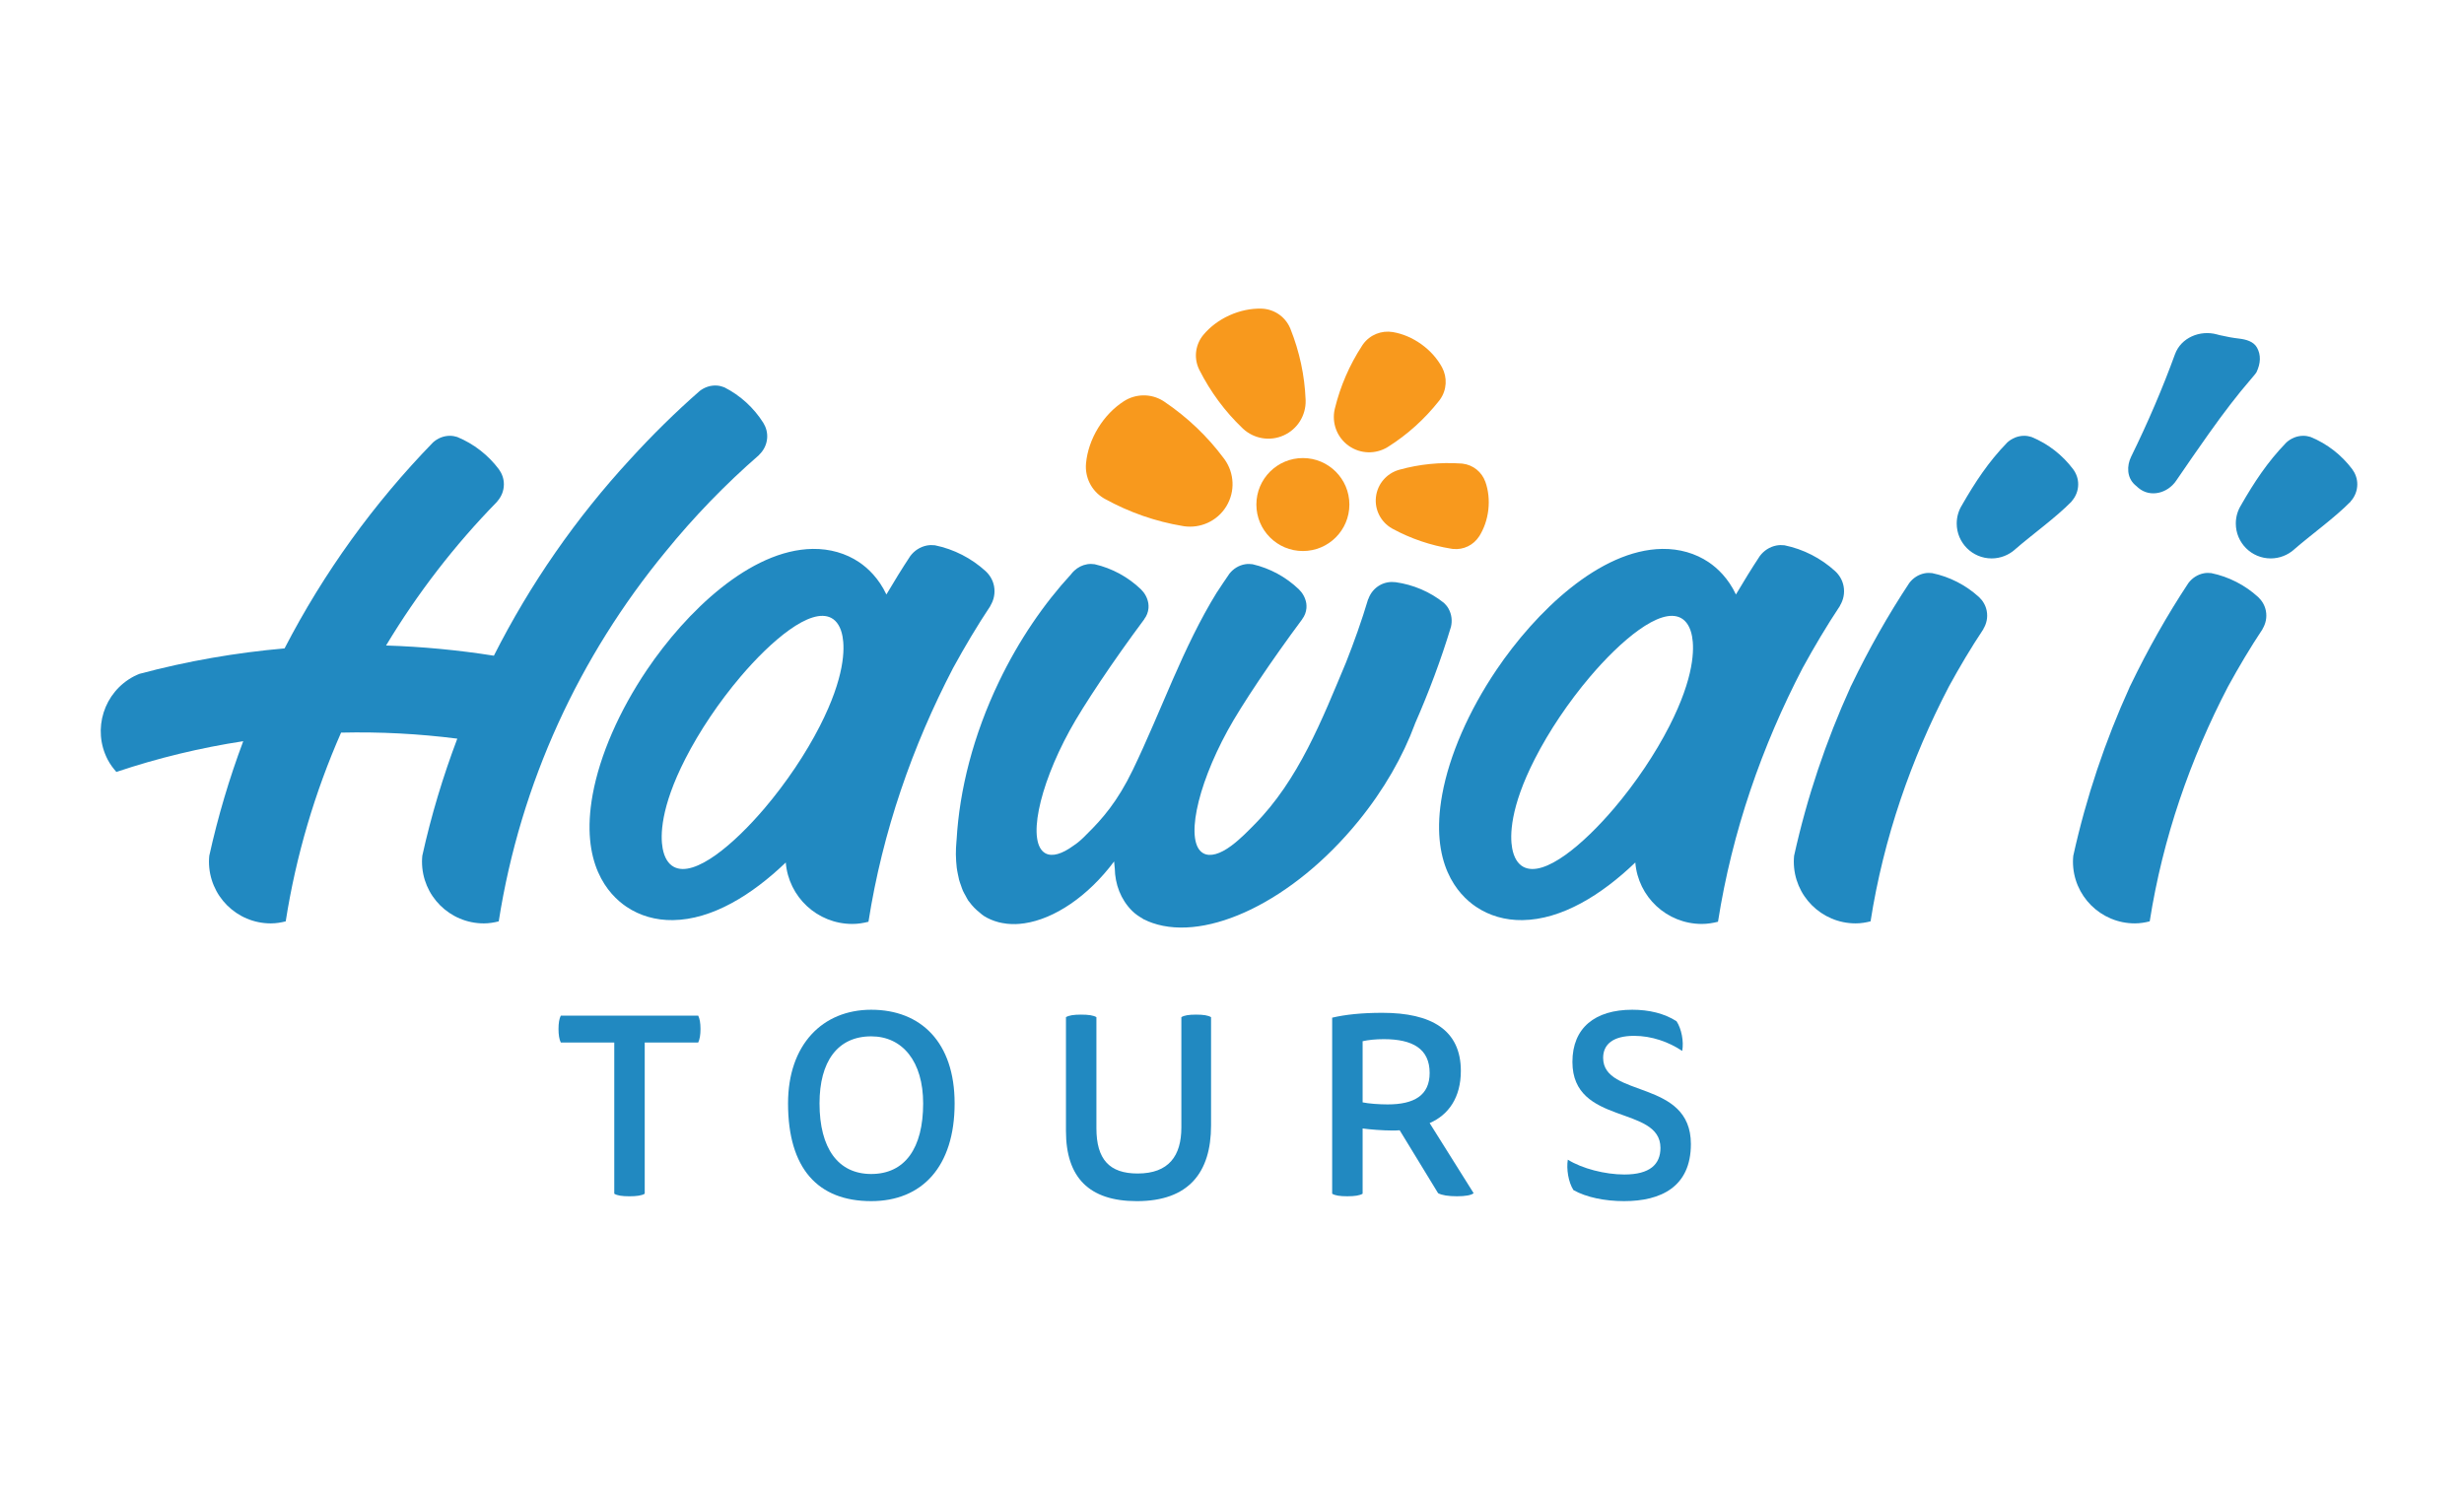 <svg xmlns="http://www.w3.org/2000/svg" width="192" height="117" viewBox="0 0 192 117" fill="none"><path d="M155.193 43.515C155.881 43.515 156.521 43.251 157.001 42.831C157.003 42.833 156.987 42.836 156.989 42.837C158.336 41.662 160.171 40.358 161.423 39.081C161.42 39.079 161.416 39.075 161.416 39.075C161.737 38.72 161.937 38.255 161.937 37.738C161.937 37.296 161.786 36.894 161.542 36.563C160.713 35.46 159.598 34.585 158.301 34.052C158.122 33.998 157.935 33.959 157.736 33.959C157.225 33.959 156.765 34.161 156.412 34.479C154.918 36.015 153.882 37.626 152.915 39.3L152.919 39.302C152.636 39.732 152.471 40.242 152.471 40.794C152.471 42.296 153.689 43.515 155.193 43.515Z" fill="#2189C1"></path><path d="M176.941 43.515C177.629 43.515 178.269 43.251 178.749 42.831C178.751 42.833 178.735 42.836 178.737 42.837C180.084 41.662 181.919 40.358 183.171 39.081C183.168 39.079 183.164 39.075 183.164 39.075C183.485 38.72 183.685 38.255 183.685 37.738C183.685 37.296 183.534 36.894 183.291 36.563C182.461 35.46 181.346 34.585 180.049 34.052C179.87 33.998 179.683 33.959 179.484 33.959C178.973 33.959 178.513 34.161 178.16 34.479C176.666 36.015 175.63 37.626 174.663 39.3L174.667 39.302C174.384 39.732 174.219 40.242 174.219 40.794C174.219 42.296 175.437 43.515 176.941 43.515Z" fill="#2189C1"></path><path d="M154.545 49.014C154.796 48.606 154.907 48.112 154.81 47.604C154.727 47.17 154.505 46.803 154.203 46.522C153.181 45.594 151.924 44.942 150.551 44.659C150.364 44.639 150.174 44.636 149.979 44.673C149.476 44.769 149.061 45.052 148.775 45.431C147.105 47.955 145.616 50.597 144.299 53.327L144.18 53.564L144.184 53.569C142.292 57.731 140.81 62.118 139.801 66.683C139.787 66.832 139.777 66.982 139.777 67.136C139.777 69.798 141.934 71.955 144.597 71.955C145 71.955 145.384 71.891 145.758 71.797C146.777 65.29 148.922 59.136 151.863 53.496C152.699 51.968 153.588 50.47 154.554 49.019C154.551 49.018 154.548 49.016 154.545 49.014Z" fill="#2189C1"></path><path d="M176.299 49.014C176.549 48.606 176.659 48.112 176.563 47.604C176.481 47.17 176.257 46.803 175.956 46.522C174.935 45.594 173.678 44.942 172.303 44.659C172.117 44.639 171.926 44.636 171.731 44.673C171.228 44.769 170.815 45.052 170.527 45.431C168.858 47.955 167.37 50.597 166.051 53.327L165.932 53.564L165.936 53.569C164.044 57.731 162.564 62.118 161.555 66.683C161.541 66.832 161.529 66.982 161.529 67.136C161.529 69.798 163.688 71.955 166.351 71.955C166.753 71.955 167.137 71.891 167.51 71.797C168.53 65.29 170.676 59.136 173.615 53.496C174.453 51.968 175.342 50.47 176.307 49.019C176.305 49.018 176.302 49.016 176.299 49.014Z" fill="#2189C1"></path><path d="M67.672 71.829C68.775 64.795 71.095 58.143 74.272 52.046C75.177 50.394 76.138 48.774 77.181 47.206C77.178 47.205 77.175 47.202 77.173 47.2C77.443 46.759 77.561 46.224 77.458 45.676C77.369 45.206 77.127 44.809 76.802 44.507C75.698 43.502 74.34 42.798 72.855 42.492C72.653 42.47 72.447 42.468 72.236 42.507C71.692 42.61 71.244 42.916 70.934 43.326C70.284 44.308 69.669 45.312 69.07 46.325C68.468 45.051 67.62 44.265 66.951 43.813C65.917 43.115 64.664 42.756 63.331 42.774C58.454 42.841 53.462 47.684 50.415 52.192C48.245 55.406 46.742 58.856 46.184 61.903C45.195 67.309 47.409 69.711 48.815 70.66C49.85 71.361 51.102 71.72 52.436 71.701C55.49 71.659 58.591 69.744 61.229 67.21C61.444 69.89 63.683 71.999 66.418 71.999C66.853 72.001 67.268 71.93 67.672 71.829ZM63.888 56.572C62.79 58.726 61.261 61.002 59.583 62.977C57.226 65.752 54.134 68.412 52.512 67.554C52.069 67.321 51.765 66.822 51.635 66.112C51.457 65.147 51.45 62.956 53.399 59.138C54.497 56.984 56.026 54.708 57.704 52.731C60.059 49.957 63.153 47.298 64.776 48.154C65.218 48.387 65.524 48.887 65.652 49.596C65.83 50.563 65.836 52.753 63.888 56.572Z" fill="#2189C1"></path><path d="M143.378 47.206C143.375 47.205 143.371 47.2 143.371 47.2C143.64 46.759 143.76 46.224 143.656 45.676C143.566 45.206 143.325 44.809 143 44.507C141.895 43.502 140.537 42.798 139.052 42.492C138.85 42.47 138.644 42.468 138.433 42.507C137.888 42.61 137.441 42.916 137.131 43.326C136.482 44.308 135.867 45.312 135.267 46.325C134.665 45.051 133.817 44.265 133.148 43.813C132.114 43.115 130.861 42.756 129.529 42.774C124.652 42.841 119.659 47.684 116.612 52.192C114.441 55.406 112.939 58.856 112.381 61.903C111.393 67.309 113.606 69.711 115.013 70.66C116.047 71.361 117.299 71.72 118.633 71.701C121.689 71.659 124.788 69.744 127.427 67.21C127.641 69.89 129.88 71.999 132.615 71.999C133.05 71.999 133.466 71.929 133.87 71.828C134.973 64.794 137.294 58.142 140.47 52.045C141.375 50.394 142.335 48.774 143.378 47.206ZM130.086 56.572C128.988 58.726 127.459 61.002 125.781 62.977C123.424 65.752 120.332 68.412 118.71 67.554C118.268 67.321 117.964 66.822 117.833 66.112C117.655 65.147 117.647 62.956 119.598 59.138C120.695 56.984 122.224 54.708 123.902 52.731C126.257 49.957 129.351 47.298 130.974 48.154C131.416 48.387 131.723 48.887 131.85 49.596C132.027 50.563 132.034 52.753 130.086 56.572Z" fill="#2189C1"></path><path d="M59.157 35.449C59.154 35.446 59.151 35.442 59.151 35.442C59.498 35.114 59.736 34.666 59.777 34.152C59.813 33.711 59.694 33.298 59.478 32.948C58.739 31.782 57.698 30.821 56.449 30.185C56.273 30.117 56.09 30.064 55.893 30.047C55.382 30.005 54.908 30.17 54.531 30.459C52.621 32.13 50.812 33.916 49.1 35.794C44.892 40.358 41.311 45.505 38.484 51.096C35.711 50.658 32.904 50.39 30.083 50.301C32.531 46.227 35.441 42.461 38.748 39.082C38.746 39.079 38.742 39.075 38.742 39.075C39.063 38.721 39.263 38.255 39.263 37.739C39.263 37.296 39.112 36.894 38.869 36.563C38.039 35.46 36.924 34.586 35.628 34.052C35.448 33.998 35.261 33.959 35.063 33.959C34.551 33.959 34.091 34.161 33.739 34.479C29.139 39.21 25.232 44.615 22.174 50.526C18.389 50.858 14.606 51.509 10.863 52.511C10.724 52.568 10.585 52.628 10.449 52.698C8.087 53.925 7.166 56.835 8.393 59.197C8.579 59.554 8.813 59.864 9.068 60.154C12.327 59.06 15.633 58.267 18.954 57.758C17.872 60.644 16.984 63.625 16.308 66.684C16.294 66.833 16.283 66.983 16.283 67.137C16.283 69.8 18.441 71.956 21.103 71.956C21.506 71.956 21.89 71.892 22.263 71.798C23.07 66.648 24.544 61.721 26.577 57.09C29.615 57.018 32.642 57.179 35.634 57.56C34.518 60.508 33.599 63.553 32.907 66.684C32.893 66.833 32.883 66.983 32.883 67.137C32.883 69.8 35.04 71.956 37.703 71.956C38.104 71.956 38.489 71.892 38.862 71.798C40.558 60.973 45.173 51.118 51.845 43.012C54.06 40.284 56.513 37.747 59.157 35.449Z" fill="#2189C1"></path><path d="M43.699 79.144C43.578 79.383 43.52 79.722 43.52 80.181C43.52 80.639 43.578 80.998 43.699 81.238H47.865V93.021C48.085 93.161 48.463 93.221 49.042 93.221C49.62 93.221 50.018 93.161 50.238 93.021V81.238H54.406C54.524 80.998 54.584 80.639 54.584 80.181C54.584 79.722 54.524 79.383 54.406 79.144H43.699Z" fill="#2189C1"></path><path d="M67.887 78.685C64.098 78.685 61.406 81.397 61.406 85.982C61.406 91.067 63.74 93.599 67.887 93.599C71.834 93.599 74.386 90.928 74.386 85.982C74.386 81.218 71.753 78.685 67.887 78.685ZM67.887 91.484C65.314 91.484 63.859 89.491 63.859 85.982C63.859 82.733 65.255 80.758 67.887 80.758C70.338 80.758 71.934 82.733 71.934 85.982C71.934 89.472 70.518 91.484 67.887 91.484Z" fill="#2189C1"></path><path d="M92.054 79.263V87.857C92.054 90.069 91.077 91.446 88.645 91.446C86.451 91.446 85.435 90.349 85.435 87.917V79.264C85.215 79.124 84.817 79.065 84.238 79.065C83.66 79.065 83.282 79.125 83.062 79.264V88.136C83.062 91.745 84.856 93.6 88.585 93.6C92.632 93.6 94.368 91.366 94.368 87.698V79.264C94.148 79.124 93.769 79.065 93.211 79.065C92.632 79.064 92.274 79.124 92.054 79.263Z" fill="#2189C1"></path><path d="M113.832 83.45C113.832 80.261 111.54 78.924 107.712 78.924C106.098 78.924 104.821 79.064 103.805 79.303V93.021C104.025 93.16 104.402 93.22 104.981 93.22C105.557 93.22 105.956 93.16 106.178 93.021V87.936C106.716 88.016 107.792 88.096 108.469 88.096C108.649 88.096 108.89 88.096 109.066 88.076L112.059 92.98C112.358 93.14 112.856 93.22 113.533 93.22C114.172 93.22 114.65 93.14 114.829 92.98L111.401 87.517C112.876 86.879 113.832 85.524 113.832 83.45ZM108.13 86.062C107.473 86.062 106.636 86.002 106.178 85.902V81.137C106.616 81.038 107.174 80.977 107.831 80.977C110.085 80.977 111.401 81.736 111.401 83.61C111.401 85.364 110.185 86.062 108.13 86.062Z" fill="#2189C1"></path><path d="M124.92 82.433C124.92 81.377 125.698 80.719 127.332 80.719C128.707 80.719 130.043 81.197 131.081 81.894C131.22 81.157 131.021 80.16 130.641 79.582C129.684 78.965 128.489 78.685 127.192 78.685C124.281 78.685 122.526 80.1 122.526 82.752C122.526 87.736 129.386 86.1 129.386 89.45C129.386 90.726 128.568 91.524 126.574 91.524C125.079 91.524 123.285 91.066 122.167 90.368C122.048 91.086 122.208 92.121 122.608 92.74C123.604 93.299 125.039 93.599 126.556 93.599C129.405 93.599 131.758 92.502 131.758 89.151C131.758 84.068 124.92 85.583 124.92 82.433Z" fill="#2189C1"></path><path d="M112.875 47.435C112.779 47.262 112.655 47.117 112.521 46.986C111.425 46.111 110.12 45.559 108.753 45.368C108.345 45.316 107.921 45.378 107.534 45.592C107.081 45.843 106.773 46.243 106.617 46.696C106.613 46.696 106.61 46.695 106.607 46.694C106.108 48.362 105.524 50.004 104.883 51.624C103.026 56.054 101.193 60.785 97.727 64.274C97.301 64.702 96.679 65.362 95.948 65.905C95.072 66.556 94.297 66.784 93.77 66.495C92.346 65.717 93.194 61.433 95.66 56.927C96.742 54.95 99.077 51.471 101.473 48.252C101.471 48.251 101.468 48.247 101.468 48.247C101.656 48.005 101.773 47.71 101.801 47.387C101.807 47.264 101.808 47.142 101.789 47.015C101.716 46.578 101.501 46.206 101.207 45.919C100.209 44.966 98.967 44.284 97.602 43.968C97.414 43.944 97.224 43.936 97.029 43.969C96.522 44.052 96.103 44.326 95.805 44.697C95.479 45.165 95.165 45.642 94.851 46.118C94.847 46.118 94.84 46.136 94.835 46.135C92.147 50.485 90.527 55.32 88.268 60.001C87.076 62.468 85.881 63.829 84.701 64.988C84.321 65.389 83.965 65.695 83.641 65.903C82.758 66.546 81.99 66.783 81.462 66.494C80.04 65.716 80.886 61.432 83.352 56.926C84.434 54.949 86.768 51.47 89.166 48.251C89.163 48.25 89.161 48.246 89.161 48.246C89.347 48.004 89.466 47.709 89.494 47.386C89.498 47.263 89.501 47.14 89.48 47.014C89.409 46.577 89.194 46.205 88.9 45.918C87.902 44.965 86.66 44.283 85.294 43.967C85.107 43.943 84.917 43.935 84.722 43.968C84.331 44.032 83.994 44.212 83.722 44.46C83.72 44.463 83.717 44.467 83.713 44.47C83.637 44.542 83.564 44.615 83.498 44.696C83.488 44.71 83.48 44.724 83.47 44.738C81.33 47.064 79.393 49.889 77.842 53.12C75.838 57.294 74.763 61.549 74.54 65.443C74.539 65.464 74.535 65.486 74.533 65.506C74.515 65.701 74.502 65.892 74.493 66.083C74.486 66.252 74.481 66.42 74.483 66.585C74.484 66.771 74.495 66.95 74.507 67.131C74.518 67.292 74.53 67.452 74.55 67.608C74.571 67.778 74.604 67.942 74.637 68.107C74.667 68.259 74.695 68.413 74.734 68.559C74.775 68.712 74.829 68.854 74.881 68.999C74.931 69.141 74.976 69.288 75.036 69.422C75.094 69.553 75.167 69.67 75.234 69.792C75.307 69.924 75.372 70.064 75.455 70.187C75.479 70.224 75.513 70.254 75.539 70.289C75.764 70.602 76.031 70.871 76.328 71.106C76.415 71.175 76.492 71.255 76.585 71.317C76.594 71.322 76.602 71.326 76.61 71.331C76.633 71.344 76.649 71.366 76.672 71.379C77.018 71.597 77.394 71.752 77.787 71.857C77.79 71.858 77.793 71.859 77.796 71.861C77.8 71.862 77.803 71.862 77.808 71.864C77.994 71.913 78.186 71.946 78.382 71.97C78.406 71.973 78.428 71.98 78.453 71.982C78.656 72.005 78.864 72.011 79.074 72.009C79.091 72.009 79.108 72.011 79.125 72.011C79.346 72.005 79.57 71.985 79.796 71.952C79.805 71.951 79.813 71.951 79.821 71.95C82.156 71.606 84.776 69.858 86.814 67.128V67.131C86.826 67.293 86.838 67.453 86.858 67.609C86.859 67.626 86.863 67.642 86.866 67.659C86.886 68.911 87.329 70.092 88.213 70.976C88.46 71.222 88.75 71.421 89.061 71.593C89.058 71.597 89.054 71.603 89.05 71.606C89.091 71.627 89.134 71.639 89.175 71.659C89.375 71.76 89.585 71.85 89.804 71.924C94.065 73.399 100.763 70.227 105.842 63.996C107.851 61.533 109.328 58.918 110.254 56.414L110.25 56.413C111.333 53.945 112.284 51.421 113.063 48.843C113.17 48.383 113.123 47.884 112.875 47.435Z" fill="#2189C1"></path><path d="M97.9 39.316C97.9 37.316 99.522 35.694 101.523 35.694C103.524 35.694 105.147 37.316 105.147 39.316C105.147 41.317 103.524 42.939 101.523 42.939C99.522 42.939 97.9 41.318 97.9 39.316Z" fill="#F8991D"></path><path d="M90.721 31.297C90.686 31.274 90.651 31.251 90.614 31.228C89.653 30.642 88.482 30.69 87.592 31.255C87.59 31.256 87.588 31.258 87.588 31.258C87.581 31.262 87.574 31.266 87.567 31.271C86.808 31.76 86.108 32.467 85.567 33.352C85.026 34.238 84.716 35.182 84.628 36.081C84.628 36.089 84.627 36.097 84.625 36.105V36.111C84.529 37.161 85.02 38.224 85.981 38.811C86.017 38.833 86.053 38.855 86.091 38.875C88.025 39.94 90.063 40.64 92.138 40.986C92.177 40.994 92.216 41 92.255 41.006C93.527 41.191 94.846 40.621 95.558 39.455C96.269 38.289 96.174 36.856 95.43 35.809C95.408 35.777 95.382 35.745 95.359 35.713C94.104 34.027 92.551 32.532 90.721 31.297Z" fill="#F8991D"></path><path d="M100.554 25.627C100.54 25.593 100.525 25.558 100.51 25.524C100.104 24.624 99.233 24.082 98.308 24.051H98.304C98.297 24.051 98.289 24.05 98.282 24.05C97.49 24.03 96.635 24.197 95.806 24.571C94.977 24.945 94.286 25.477 93.778 26.084C93.773 26.09 93.769 26.095 93.764 26.101L93.761 26.104C93.173 26.818 93.003 27.831 93.411 28.73C93.425 28.764 93.442 28.798 93.459 28.831C94.333 30.557 95.464 32.071 96.796 33.346C96.821 33.371 96.846 33.395 96.872 33.418C97.701 34.181 98.939 34.419 100.029 33.926C101.123 33.433 101.762 32.348 101.738 31.221C101.738 31.187 101.736 31.152 101.734 31.117C101.658 29.274 101.271 27.425 100.554 25.627Z" fill="#F8991D"></path><path d="M112.142 31.225C112.164 31.197 112.185 31.169 112.206 31.14C112.751 30.379 112.784 29.406 112.37 28.634L112.369 28.63C112.366 28.624 112.362 28.618 112.359 28.612C112 27.952 111.456 27.329 110.757 26.827C110.056 26.324 109.294 26.009 108.554 25.881C108.547 25.88 108.54 25.879 108.533 25.877L108.528 25.876C107.664 25.732 106.751 26.074 106.207 26.834C106.186 26.863 106.165 26.892 106.147 26.921C105.145 28.458 104.44 30.104 104.024 31.802C104.017 31.834 104.008 31.866 104.001 31.898C103.769 32.941 104.16 34.068 105.082 34.73C106.006 35.392 107.198 35.402 108.112 34.849C108.14 34.832 108.17 34.814 108.196 34.796C109.672 33.86 111.006 32.665 112.142 31.225Z" fill="#F8991D"></path><path d="M113.108 42.762C113.14 42.766 113.171 42.771 113.203 42.775C114.046 42.87 114.829 42.466 115.257 41.797L115.26 41.794C115.264 41.789 115.267 41.783 115.271 41.778C115.632 41.203 115.886 40.5 115.974 39.724C116.061 38.947 115.974 38.205 115.749 37.563C115.747 37.557 115.745 37.551 115.742 37.545L115.74 37.541C115.473 36.793 114.8 36.224 113.959 36.128C113.927 36.125 113.895 36.122 113.862 36.12C112.204 36.007 110.591 36.176 109.065 36.598C109.037 36.605 109.009 36.614 108.981 36.622C108.054 36.899 107.334 37.706 107.217 38.728C107.101 39.75 107.621 40.697 108.462 41.176C108.489 41.191 108.514 41.206 108.54 41.219C109.934 41.973 111.467 42.5 113.108 42.762Z" fill="#F8991D"></path><path d="M175.823 29.021C175.788 29.082 175.631 29.276 175.351 29.601C174.389 30.71 173.306 32.114 172.102 33.813C171.275 34.981 170.431 36.197 169.57 37.461C168.899 38.447 167.554 38.791 166.638 38.027C166.533 37.939 166.434 37.851 166.338 37.763C165.737 37.208 165.705 36.316 166.065 35.582C167.374 32.915 168.512 30.256 169.479 27.604C169.949 26.315 171.422 25.697 172.745 26.058C172.817 26.078 172.887 26.096 172.958 26.115C173.513 26.243 174.011 26.333 174.452 26.383C175.01 26.447 175.607 26.605 175.875 27.097C176.183 27.662 176.166 28.303 175.823 29.021Z" fill="#2189C1"></path></svg>